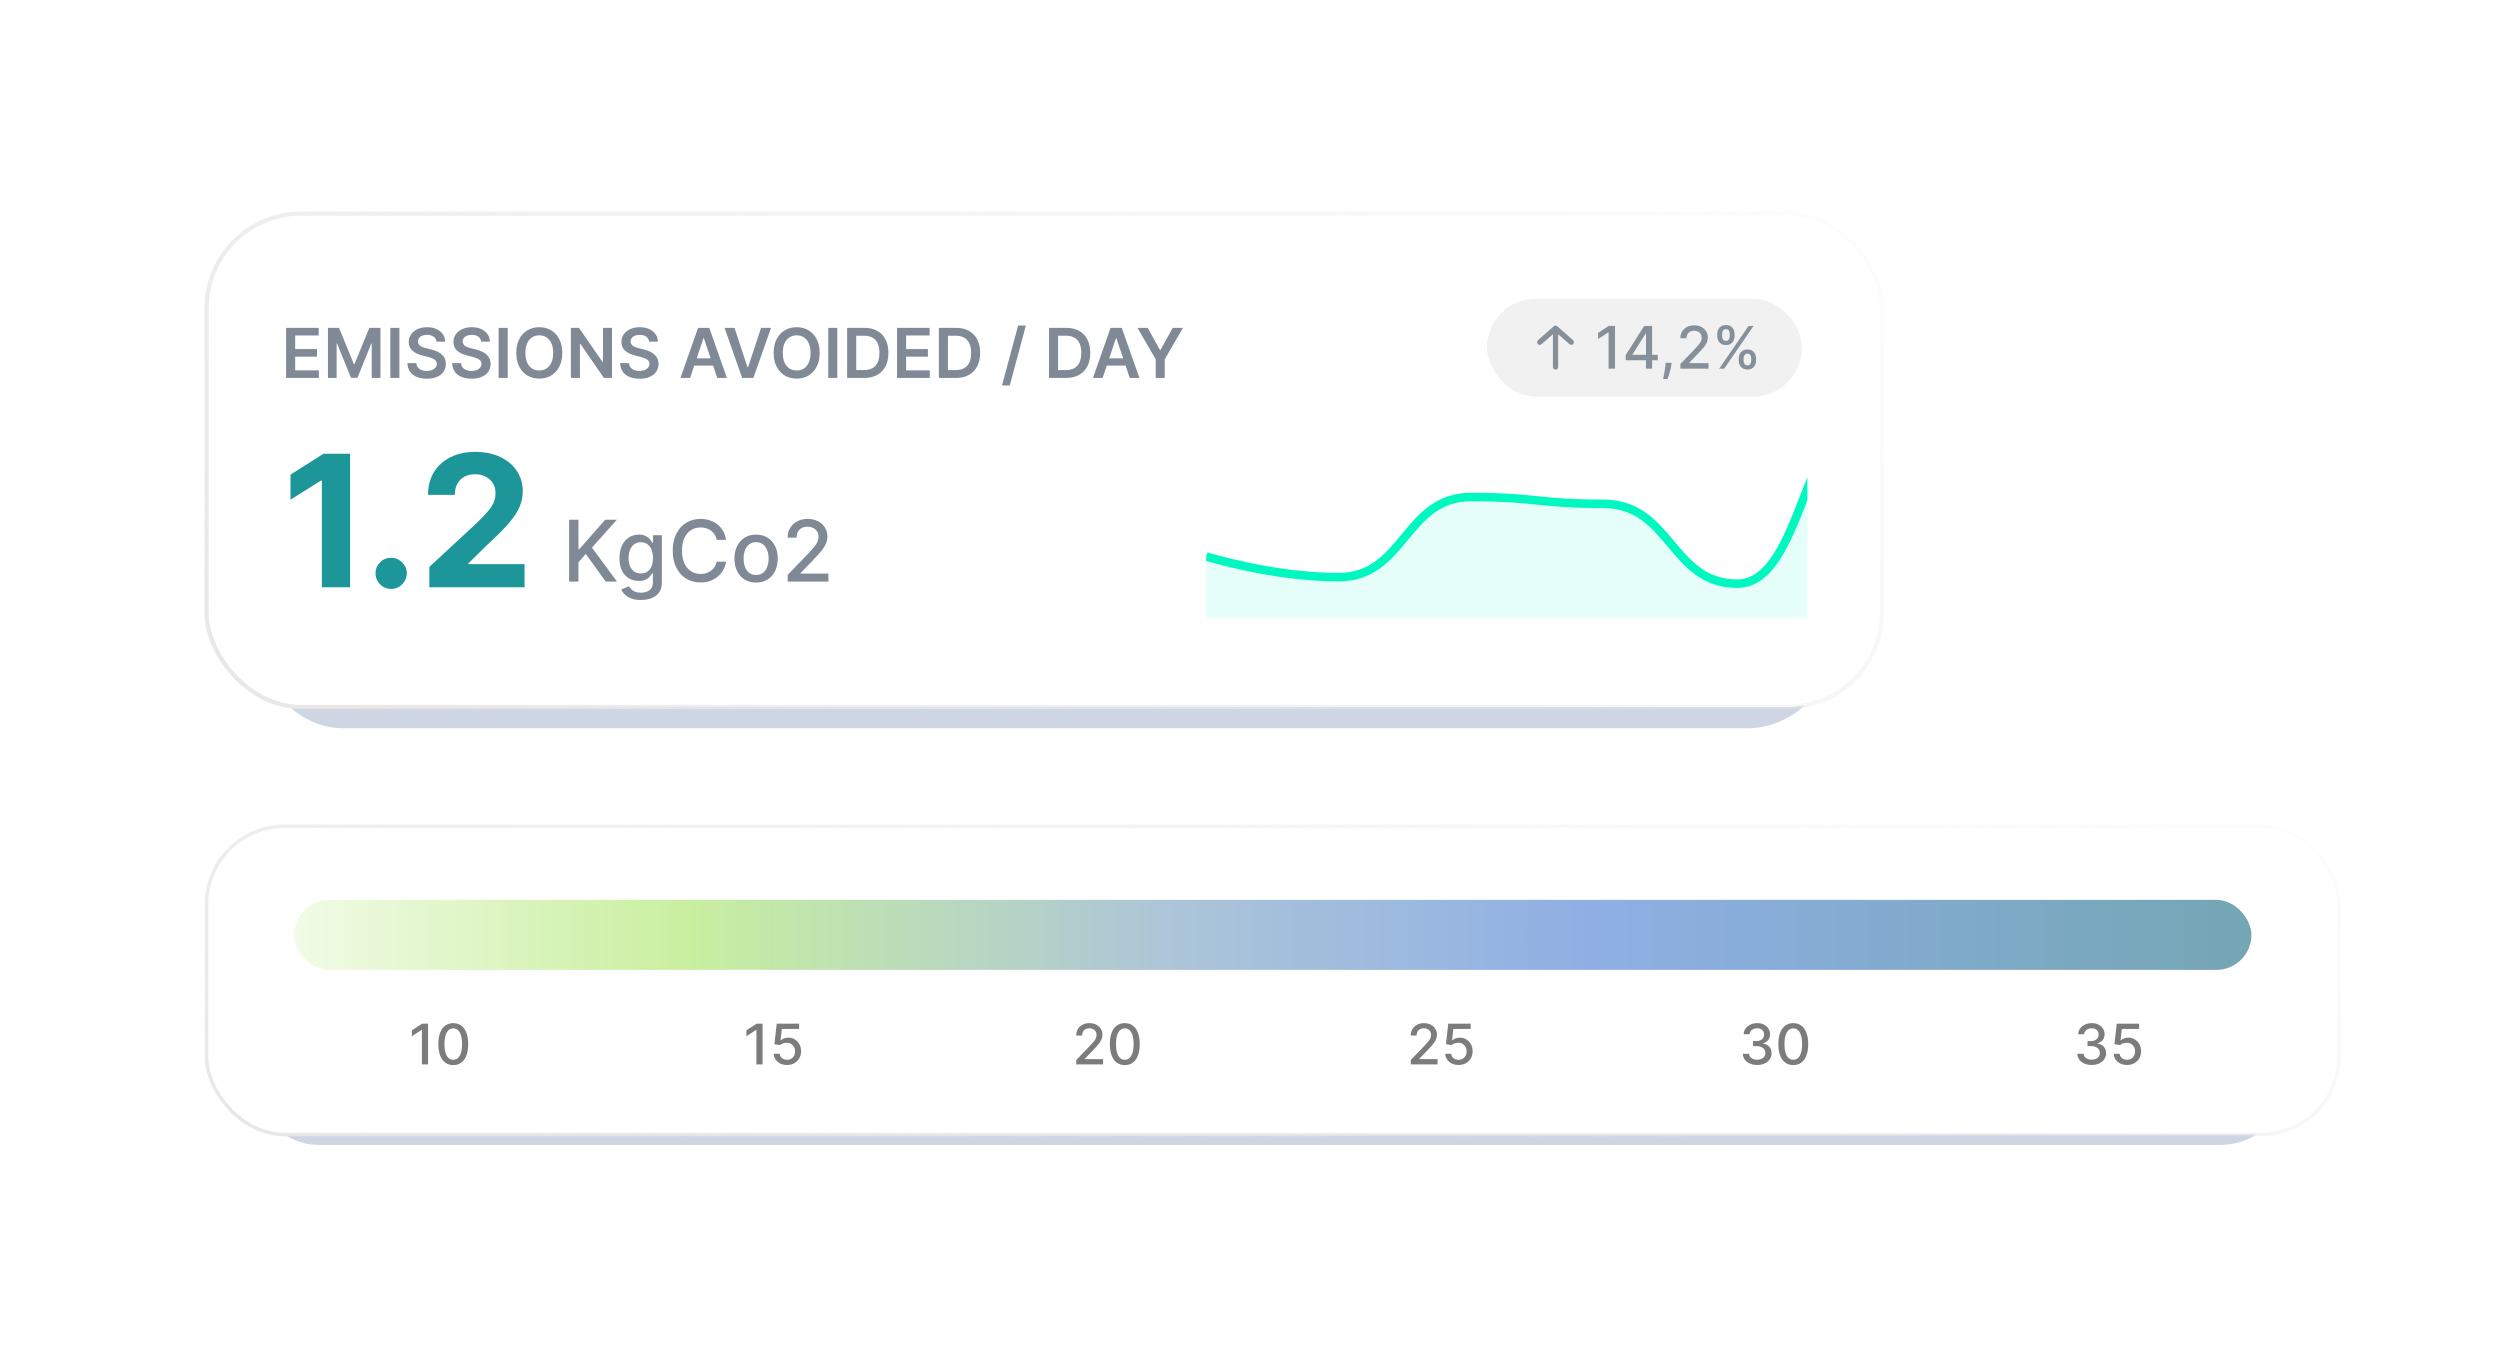 <svg width="714" height="387" viewBox="0 0 714 387" fill="none" xmlns="http://www.w3.org/2000/svg">
<g opacity="0.3" filter="url(#filter0_f_2189_59236)">
<rect x="73.578" y="73.149" width="449.504" height="134.851" rx="24.297" fill="#5977A5"/>
</g>
<rect x="58.999" y="61" width="478.492" height="140.926" rx="27.016" fill="white" stroke="url(#paint0_linear_2189_59236)" stroke-width="1.215"/>
<rect x="424.678" y="85.297" width="89.961" height="27.974" rx="13.987" fill="#F1F1F1"/>
<path fill-rule="evenodd" clip-rule="evenodd" d="M445.009 104.791V95.46L448.275 98.316C448.594 98.594 449.067 98.548 449.332 98.214C449.596 97.879 449.553 97.382 449.234 97.104L444.739 93.171C444.703 93.144 444.666 93.12 444.626 93.1C444.589 93.1 444.567 93.1 444.529 93.045C444.443 93.009 444.352 92.99 444.259 92.99C444.167 92.99 444.076 93.009 443.99 93.045C443.952 93.045 443.93 93.045 443.892 93.1C443.853 93.12 443.816 93.144 443.78 93.171L439.284 97.104C439.113 97.254 439.014 97.476 439.015 97.71C439.014 97.894 439.075 98.072 439.187 98.214C439.314 98.375 439.497 98.476 439.695 98.495C439.893 98.514 440.091 98.45 440.243 98.316L443.51 95.46V104.791C443.51 105.226 443.846 105.578 444.259 105.578C444.673 105.578 445.009 105.226 445.009 104.791Z" fill="#86909B"/>
<path d="M461.255 93.078V105.284H459.407V94.925H459.335L456.415 96.833V95.068L459.461 93.078H461.255ZM464.3 102.9V101.41L469.575 93.078H470.749V95.271H470.004L466.231 101.243V101.339H473.461V102.9H464.3ZM470.088 105.284V102.447L470.1 101.768V93.078H471.846V105.284H470.088ZM477.422 103.616L477.333 104.265C477.273 104.742 477.172 105.239 477.029 105.755C476.889 106.276 476.744 106.759 476.593 107.204C476.446 107.649 476.325 108.002 476.23 108.265H474.966C475.018 108.018 475.089 107.684 475.181 107.263C475.272 106.846 475.362 106.379 475.449 105.863C475.536 105.346 475.602 104.82 475.646 104.283L475.705 103.616H477.422ZM479.915 105.284V103.949L484.045 99.67C484.486 99.205 484.85 98.798 485.136 98.448C485.426 98.094 485.643 97.758 485.786 97.441C485.929 97.123 486 96.785 486 96.427C486 96.022 485.905 95.672 485.714 95.378C485.524 95.08 485.263 94.852 484.933 94.693C484.604 94.53 484.232 94.448 483.819 94.448C483.382 94.448 483 94.538 482.674 94.717C482.349 94.896 482.098 95.148 481.923 95.474C481.749 95.799 481.661 96.181 481.661 96.618H479.903C479.903 95.875 480.074 95.225 480.416 94.669C480.757 94.113 481.226 93.682 481.822 93.376C482.418 93.066 483.096 92.911 483.855 92.911C484.622 92.911 485.297 93.064 485.881 93.37C486.469 93.672 486.928 94.085 487.258 94.609C487.588 95.13 487.753 95.718 487.753 96.374C487.753 96.827 487.667 97.27 487.496 97.703C487.329 98.136 487.037 98.619 486.62 99.151C486.203 99.68 485.623 100.321 484.88 101.076L482.454 103.616V103.705H487.949V105.284H479.915ZM496.58 102.996V102.352C496.58 101.891 496.675 101.47 496.866 101.088C497.061 100.703 497.343 100.395 497.712 100.164C498.086 99.93 498.537 99.813 499.065 99.813C499.606 99.813 500.059 99.928 500.424 100.159C500.79 100.389 501.066 100.697 501.253 101.082C501.444 101.468 501.539 101.891 501.539 102.352V102.996C501.539 103.457 501.444 103.88 501.253 104.265C501.062 104.647 500.782 104.955 500.412 105.189C500.047 105.42 499.598 105.535 499.065 105.535C498.529 105.535 498.076 105.42 497.706 105.189C497.337 104.955 497.057 104.647 496.866 104.265C496.675 103.88 496.58 103.457 496.58 102.996ZM497.969 102.352V102.996C497.969 103.337 498.05 103.647 498.213 103.925C498.376 104.204 498.66 104.343 499.065 104.343C499.467 104.343 499.747 104.204 499.906 103.925C500.065 103.647 500.144 103.337 500.144 102.996V102.352C500.144 102.01 500.067 101.7 499.912 101.422C499.761 101.144 499.479 101.005 499.065 101.005C498.668 101.005 498.386 101.144 498.219 101.422C498.052 101.7 497.969 102.01 497.969 102.352ZM490.441 96.01V95.366C490.441 94.906 490.536 94.482 490.727 94.097C490.922 93.712 491.204 93.403 491.573 93.173C491.947 92.943 492.398 92.827 492.926 92.827C493.467 92.827 493.92 92.943 494.285 93.173C494.651 93.403 494.927 93.712 495.114 94.097C495.3 94.482 495.394 94.906 495.394 95.366V96.01C495.394 96.471 495.298 96.894 495.108 97.28C494.921 97.661 494.643 97.969 494.273 98.204C493.908 98.434 493.459 98.549 492.926 98.549C492.386 98.549 491.931 98.434 491.561 98.204C491.196 97.969 490.918 97.661 490.727 97.28C490.536 96.894 490.441 96.471 490.441 96.01ZM491.835 95.366V96.01C491.835 96.352 491.915 96.662 492.074 96.94C492.237 97.218 492.521 97.357 492.926 97.357C493.324 97.357 493.602 97.218 493.761 96.94C493.924 96.662 494.005 96.352 494.005 96.01V95.366C494.005 95.025 493.928 94.715 493.773 94.437C493.618 94.159 493.336 94.019 492.926 94.019C492.529 94.019 492.247 94.159 492.08 94.437C491.917 94.715 491.835 95.025 491.835 95.366ZM491.007 105.284L499.399 93.078H500.824L492.432 105.284H491.007Z" fill="#86909B"/>
<g clip-path="url(#clip0_2189_59236)">
<path d="M162.539 166.11V148.439H165.205V156.877H165.421L172.833 148.439H176.189L169.062 156.394L176.215 166.11H173.005L167.293 158.215L165.205 160.613V166.11H162.539ZM183.051 171.356C181.998 171.356 181.092 171.218 180.333 170.942C179.579 170.665 178.964 170.3 178.486 169.846C178.009 169.391 177.652 168.894 177.417 168.353L179.634 167.438C179.789 167.692 179.996 167.959 180.255 168.241C180.52 168.528 180.877 168.773 181.325 168.974C181.78 169.176 182.363 169.276 183.077 169.276C184.055 169.276 184.863 169.038 185.501 168.56C186.14 168.088 186.459 167.335 186.459 166.299V163.694H186.295C186.14 163.976 185.915 164.289 185.622 164.634C185.335 164.979 184.938 165.278 184.431 165.532C183.925 165.785 183.267 165.911 182.456 165.911C181.409 165.911 180.465 165.667 179.625 165.178C178.791 164.683 178.13 163.955 177.641 162.995C177.158 162.028 176.916 160.841 176.916 159.431C176.916 158.022 177.155 156.814 177.632 155.807C178.115 154.801 178.777 154.03 179.617 153.495C180.457 152.954 181.409 152.684 182.473 152.684C183.295 152.684 183.96 152.822 184.466 153.098C184.972 153.368 185.366 153.685 185.648 154.047C185.936 154.41 186.157 154.729 186.312 155.005H186.502V152.856H189.03V166.403C189.03 167.542 188.766 168.477 188.237 169.207C187.707 169.938 186.991 170.478 186.088 170.829C185.191 171.18 184.178 171.356 183.051 171.356ZM183.025 163.771C183.767 163.771 184.394 163.599 184.906 163.254C185.424 162.903 185.815 162.402 186.079 161.752C186.35 161.097 186.485 160.311 186.485 159.397C186.485 158.505 186.353 157.72 186.088 157.041C185.823 156.362 185.435 155.833 184.923 155.454C184.411 155.068 183.779 154.875 183.025 154.875C182.248 154.875 181.601 155.077 181.084 155.479C180.566 155.876 180.175 156.417 179.91 157.102C179.651 157.786 179.522 158.551 179.522 159.397C179.522 160.265 179.654 161.028 179.919 161.683C180.183 162.339 180.575 162.851 181.092 163.219C181.616 163.587 182.26 163.771 183.025 163.771ZM207.374 154.185H204.682C204.579 153.61 204.386 153.104 204.104 152.667C203.822 152.229 203.477 151.858 203.069 151.554C202.66 151.249 202.203 151.019 201.697 150.863C201.196 150.708 200.664 150.63 200.101 150.63C199.082 150.63 198.171 150.886 197.365 151.398C196.566 151.91 195.933 152.661 195.467 153.65C195.007 154.64 194.777 155.848 194.777 157.274C194.777 158.712 195.007 159.926 195.467 160.915C195.933 161.905 196.569 162.653 197.374 163.159C198.179 163.665 199.085 163.918 200.092 163.918C200.65 163.918 201.179 163.843 201.68 163.694C202.186 163.538 202.643 163.311 203.051 163.012C203.46 162.713 203.805 162.348 204.087 161.916C204.374 161.479 204.573 160.979 204.682 160.415L207.374 160.424C207.23 161.292 206.951 162.092 206.537 162.822C206.129 163.547 205.603 164.174 204.958 164.703C204.32 165.227 203.589 165.632 202.767 165.92C201.944 166.207 201.047 166.351 200.075 166.351C198.545 166.351 197.181 165.989 195.985 165.264C194.788 164.534 193.845 163.489 193.155 162.132C192.47 160.774 192.128 159.155 192.128 157.274C192.128 155.387 192.473 153.768 193.163 152.416C193.854 151.059 194.797 150.018 195.993 149.293C197.19 148.562 198.55 148.197 200.075 148.197C201.012 148.197 201.887 148.332 202.698 148.603C203.515 148.867 204.248 149.258 204.898 149.776C205.548 150.288 206.086 150.915 206.511 151.657C206.937 152.393 207.225 153.236 207.374 154.185ZM215.94 166.377C214.698 166.377 213.613 166.092 212.687 165.523C211.761 164.953 211.042 164.157 210.53 163.133C210.018 162.109 209.762 160.912 209.762 159.543C209.762 158.169 210.018 156.966 210.53 155.937C211.042 154.907 211.761 154.108 212.687 153.538C213.613 152.969 214.698 152.684 215.94 152.684C217.183 152.684 218.267 152.969 219.193 153.538C220.119 154.108 220.838 154.907 221.35 155.937C221.862 156.966 222.118 158.169 222.118 159.543C222.118 160.912 221.862 162.109 221.35 163.133C220.838 164.157 220.119 164.953 219.193 165.523C218.267 166.092 217.183 166.377 215.94 166.377ZM215.949 164.211C216.754 164.211 217.421 163.999 217.951 163.573C218.48 163.147 218.871 162.581 219.124 161.873C219.383 161.166 219.512 160.386 219.512 159.535C219.512 158.689 219.383 157.913 219.124 157.205C218.871 156.492 218.48 155.92 217.951 155.488C217.421 155.057 216.754 154.841 215.949 154.841C215.138 154.841 214.465 155.057 213.93 155.488C213.4 155.92 213.006 156.492 212.748 157.205C212.494 157.913 212.368 158.689 212.368 159.535C212.368 160.386 212.494 161.166 212.748 161.873C213.006 162.581 213.4 163.147 213.93 163.573C214.465 163.999 215.138 164.211 215.949 164.211ZM224.963 166.11V164.177L230.943 157.982C231.581 157.309 232.108 156.719 232.522 156.213C232.942 155.701 233.255 155.215 233.462 154.755C233.669 154.295 233.773 153.806 233.773 153.288C233.773 152.701 233.635 152.195 233.359 151.769C233.083 151.338 232.706 151.007 232.228 150.777C231.751 150.541 231.213 150.423 230.615 150.423C229.982 150.423 229.43 150.553 228.958 150.812C228.486 151.07 228.124 151.436 227.871 151.907C227.618 152.379 227.491 152.931 227.491 153.564H224.946C224.946 152.488 225.193 151.548 225.688 150.743C226.183 149.937 226.861 149.313 227.724 148.87C228.587 148.421 229.568 148.197 230.667 148.197C231.777 148.197 232.755 148.419 233.6 148.862C234.452 149.299 235.116 149.897 235.593 150.656C236.071 151.41 236.31 152.261 236.31 153.21C236.31 153.866 236.186 154.507 235.939 155.134C235.697 155.761 235.274 156.46 234.67 157.231C234.066 157.996 233.226 158.925 232.151 160.018L228.639 163.694V163.823H236.594V166.11H224.963Z" fill="#7F8A96"/>
<path d="M99.985 129.579V167.715H91.922V137.232H91.699L82.966 142.707V135.556L92.406 129.579H99.985ZM111.712 168.199C110.483 168.199 109.428 167.765 108.547 166.896C107.678 166.014 107.243 164.959 107.243 163.73C107.243 162.513 107.678 161.471 108.547 160.602C109.428 159.733 110.483 159.298 111.712 159.298C112.904 159.298 113.947 159.733 114.84 160.602C115.734 161.471 116.181 162.513 116.181 163.73C116.181 164.549 115.97 165.3 115.548 165.983C115.138 166.653 114.598 167.193 113.928 167.603C113.258 168 112.519 168.199 111.712 168.199ZM122.62 167.715V161.905L136.194 149.336C137.349 148.218 138.317 147.213 139.099 146.319C139.894 145.425 140.496 144.55 140.906 143.693C141.315 142.824 141.52 141.887 141.52 140.882C141.52 139.764 141.266 138.802 140.757 137.995C140.248 137.176 139.552 136.549 138.671 136.115C137.79 135.668 136.79 135.444 135.673 135.444C134.506 135.444 133.488 135.68 132.619 136.152C131.75 136.624 131.08 137.3 130.608 138.182C130.136 139.063 129.9 140.112 129.9 141.329H122.247C122.247 138.833 122.812 136.667 123.942 134.83C125.071 132.992 126.654 131.571 128.69 130.565C130.726 129.56 133.072 129.057 135.729 129.057C138.46 129.057 140.837 129.541 142.861 130.51C144.897 131.465 146.48 132.794 147.609 134.495C148.739 136.195 149.304 138.144 149.304 140.342C149.304 141.782 149.018 143.203 148.447 144.606C147.889 146.009 146.889 147.567 145.449 149.28C144.009 150.981 141.979 153.023 139.36 155.406L133.792 160.862V161.123H149.807V167.715H122.62Z" fill="#1C9699"/>
<g clip-path="url(#clip1_2189_59236)">
<path fill-rule="evenodd" clip-rule="evenodd" d="M344.496 158.524C344.496 158.524 363.873 164.377 382.695 164.377C401.518 164.377 401.518 141.718 420.341 141.718C439.164 141.718 439.164 143.64 457.986 143.64C477.21 143.64 477.21 166.215 496.032 166.215C514.855 166.215 514.917 118.099 533.74 118.099L534.017 176.413H344.496V158.524Z" fill="#00F7BF" fill-opacity="0.1"/>
<path d="M344.496 158.927C344.496 158.927 363.402 164.838 382.307 164.838C401.213 164.838 401.213 141.954 420.119 141.954C439.024 141.954 439.024 143.894 457.93 143.894C477.238 143.894 477.238 166.694 496.143 166.694C515.049 166.694 515.111 118.099 534.017 118.099" stroke="#00F7BF" stroke-width="2.43"/>
</g>
</g>
<path d="M81.713 107.941V93.64H91.015V95.812H84.304V99.694H90.533V101.866H84.304V105.77H91.07V107.941H81.713ZM93.658 93.64H96.828L101.074 104.003H101.241L105.487 93.64H108.657V107.941H106.171V98.116H106.038L102.086 107.899H100.229L96.276 98.095H96.144V107.941H93.658V93.64ZM114.069 93.64V107.941H111.478V93.64H114.069ZM124.646 97.572C124.581 96.962 124.306 96.487 123.822 96.147C123.343 95.807 122.719 95.637 121.951 95.637C121.411 95.637 120.948 95.719 120.561 95.882C120.175 96.045 119.879 96.266 119.674 96.545C119.47 96.824 119.365 97.143 119.36 97.502C119.36 97.8 119.428 98.058 119.563 98.277C119.702 98.496 119.891 98.682 120.128 98.835C120.366 98.984 120.629 99.11 120.917 99.213C121.206 99.315 121.497 99.401 121.79 99.471L123.131 99.806C123.671 99.932 124.19 100.102 124.688 100.316C125.191 100.53 125.64 100.8 126.036 101.126C126.436 101.452 126.753 101.845 126.986 102.306C127.218 102.767 127.335 103.307 127.335 103.926C127.335 104.764 127.121 105.502 126.692 106.14C126.264 106.773 125.645 107.269 124.835 107.627C124.03 107.981 123.054 108.158 121.909 108.158C120.796 108.158 119.83 107.986 119.011 107.641C118.196 107.297 117.559 106.794 117.098 106.133C116.642 105.472 116.395 104.666 116.358 103.717H118.906C118.944 104.215 119.097 104.629 119.367 104.96C119.637 105.29 119.989 105.537 120.422 105.7C120.859 105.863 121.348 105.944 121.888 105.944C122.451 105.944 122.945 105.86 123.368 105.693C123.797 105.521 124.132 105.283 124.374 104.981C124.616 104.673 124.739 104.315 124.744 103.905C124.739 103.533 124.63 103.225 124.416 102.983C124.202 102.737 123.901 102.532 123.515 102.369C123.133 102.201 122.686 102.052 122.174 101.922L120.547 101.503C119.37 101.2 118.438 100.742 117.754 100.127C117.074 99.508 116.735 98.686 116.735 97.662C116.735 96.82 116.963 96.082 117.419 95.449C117.88 94.816 118.506 94.325 119.297 93.975C120.089 93.621 120.985 93.445 121.986 93.445C123.001 93.445 123.89 93.621 124.653 93.975C125.421 94.325 126.024 94.811 126.462 95.435C126.9 96.054 127.125 96.766 127.139 97.572H124.646ZM137.416 97.572C137.351 96.962 137.077 96.487 136.592 96.147C136.113 95.807 135.489 95.637 134.721 95.637C134.181 95.637 133.718 95.719 133.331 95.882C132.945 96.045 132.649 96.266 132.445 96.545C132.24 96.824 132.135 97.143 132.13 97.502C132.13 97.8 132.198 98.058 132.333 98.277C132.472 98.496 132.661 98.682 132.898 98.835C133.136 98.984 133.399 99.11 133.688 99.213C133.976 99.315 134.267 99.401 134.56 99.471L135.901 99.806C136.441 99.932 136.96 100.102 137.458 100.316C137.961 100.53 138.41 100.8 138.806 101.126C139.206 101.452 139.523 101.845 139.756 102.306C139.988 102.767 140.105 103.307 140.105 103.926C140.105 104.764 139.891 105.502 139.462 106.14C139.034 106.773 138.415 107.269 137.605 107.627C136.8 107.981 135.824 108.158 134.679 108.158C133.566 108.158 132.601 107.986 131.781 107.641C130.966 107.297 130.329 106.794 129.868 106.133C129.412 105.472 129.165 104.666 129.128 103.717H131.676C131.714 104.215 131.867 104.629 132.137 104.96C132.407 105.29 132.759 105.537 133.192 105.7C133.629 105.863 134.118 105.944 134.658 105.944C135.221 105.944 135.715 105.86 136.139 105.693C136.567 105.521 136.902 105.283 137.144 104.981C137.386 104.673 137.51 104.315 137.514 103.905C137.51 103.533 137.4 103.225 137.186 102.983C136.972 102.737 136.672 102.532 136.285 102.369C135.903 102.201 135.457 102.052 134.944 101.922L133.317 101.503C132.14 101.2 131.209 100.742 130.524 100.127C129.845 99.508 129.505 98.686 129.505 97.662C129.505 96.82 129.733 96.082 130.189 95.449C130.65 94.816 131.276 94.325 132.067 93.975C132.859 93.621 133.755 93.445 134.756 93.445C135.771 93.445 136.66 93.621 137.423 93.975C138.192 94.325 138.794 94.811 139.232 95.435C139.67 96.054 139.895 96.766 139.909 97.572H137.416ZM145.005 93.64V107.941H142.414V93.64H145.005ZM160.589 100.791C160.589 102.332 160.301 103.651 159.724 104.75C159.151 105.844 158.369 106.682 157.377 107.264C156.39 107.846 155.271 108.137 154.018 108.137C152.766 108.137 151.644 107.846 150.653 107.264C149.666 106.677 148.884 105.837 148.306 104.743C147.734 103.644 147.447 102.327 147.447 100.791C147.447 99.25 147.734 97.932 148.306 96.838C148.884 95.74 149.666 94.899 150.653 94.317C151.644 93.736 152.766 93.445 154.018 93.445C155.271 93.445 156.39 93.736 157.377 94.317C158.369 94.899 159.151 95.74 159.724 96.838C160.301 97.932 160.589 99.25 160.589 100.791ZM157.985 100.791C157.985 99.706 157.815 98.791 157.475 98.046C157.14 97.297 156.674 96.731 156.078 96.35C155.483 95.963 154.796 95.77 154.018 95.77C153.241 95.77 152.554 95.963 151.958 96.35C151.363 96.731 150.895 97.297 150.555 98.046C150.22 98.791 150.052 99.706 150.052 100.791C150.052 101.875 150.22 102.793 150.555 103.542C150.895 104.287 151.363 104.852 151.958 105.239C152.554 105.621 153.241 105.811 154.018 105.811C154.796 105.811 155.483 105.621 156.078 105.239C156.674 104.852 157.14 104.287 157.475 103.542C157.815 102.793 157.985 101.875 157.985 100.791ZM174.791 93.64V107.941H172.487L165.748 98.2H165.629V107.941H163.039V93.64H165.357L172.089 103.388H172.214V93.64H174.791ZM185.386 97.572C185.321 96.962 185.046 96.487 184.562 96.147C184.082 95.807 183.459 95.637 182.691 95.637C182.15 95.637 181.687 95.719 181.301 95.882C180.915 96.045 180.619 96.266 180.414 96.545C180.209 96.824 180.104 97.143 180.1 97.502C180.1 97.8 180.167 98.058 180.302 98.277C180.442 98.496 180.631 98.682 180.868 98.835C181.105 98.984 181.368 99.11 181.657 99.213C181.946 99.315 182.237 99.401 182.53 99.471L183.871 99.806C184.411 99.932 184.93 100.102 185.428 100.316C185.931 100.53 186.38 100.8 186.776 101.126C187.176 101.452 187.492 101.845 187.725 102.306C187.958 102.767 188.074 103.307 188.074 103.926C188.074 104.764 187.86 105.502 187.432 106.14C187.004 106.773 186.384 107.269 185.574 107.627C184.769 107.981 183.794 108.158 182.649 108.158C181.536 108.158 180.57 107.986 179.751 107.641C178.936 107.297 178.298 106.794 177.837 106.133C177.381 105.472 177.134 104.666 177.097 103.717H179.646C179.683 104.215 179.837 104.629 180.107 104.96C180.377 105.29 180.728 105.537 181.161 105.7C181.599 105.863 182.088 105.944 182.628 105.944C183.191 105.944 183.684 105.86 184.108 105.693C184.536 105.521 184.872 105.283 185.114 104.981C185.356 104.673 185.479 104.315 185.484 103.905C185.479 103.533 185.37 103.225 185.155 102.983C184.941 102.737 184.641 102.532 184.255 102.369C183.873 102.201 183.426 102.052 182.914 101.922L181.287 101.503C180.109 101.2 179.178 100.742 178.494 100.127C177.814 99.508 177.474 98.686 177.474 97.662C177.474 96.82 177.702 96.082 178.159 95.449C178.619 94.816 179.246 94.325 180.037 93.975C180.828 93.621 181.725 93.445 182.725 93.445C183.74 93.445 184.629 93.621 185.393 93.975C186.161 94.325 186.764 94.811 187.202 95.435C187.639 96.054 187.865 96.766 187.879 97.572H185.386ZM197.098 107.941H194.333L199.368 93.64H202.566L207.607 107.941H204.842L201.023 96.573H200.911L197.098 107.941ZM197.189 102.334H204.731V104.415H197.189V102.334ZM209.772 93.64L213.494 104.897H213.641L217.356 93.64H220.205L215.163 107.941H211.965L206.93 93.64H209.772ZM234.099 100.791C234.099 102.332 233.81 103.651 233.233 104.75C232.661 105.844 231.879 106.682 230.887 107.264C229.9 107.846 228.78 108.137 227.528 108.137C226.276 108.137 225.154 107.846 224.162 107.264C223.175 106.677 222.393 105.837 221.816 104.743C221.243 103.644 220.957 102.327 220.957 100.791C220.957 99.25 221.243 97.932 221.816 96.838C222.393 95.74 223.175 94.899 224.162 94.317C225.154 93.736 226.276 93.445 227.528 93.445C228.78 93.445 229.9 93.736 230.887 94.317C231.879 94.899 232.661 95.74 233.233 96.838C233.81 97.932 234.099 99.25 234.099 100.791ZM231.494 100.791C231.494 99.706 231.325 98.791 230.985 98.046C230.65 97.297 230.184 96.731 229.588 96.35C228.992 95.963 228.306 95.77 227.528 95.77C226.751 95.77 226.064 95.963 225.468 96.35C224.872 96.731 224.404 97.297 224.065 98.046C223.729 98.791 223.562 99.706 223.562 100.791C223.562 101.875 223.729 102.793 224.065 103.542C224.404 104.287 224.872 104.852 225.468 105.239C226.064 105.621 226.751 105.811 227.528 105.811C228.306 105.811 228.992 105.621 229.588 105.239C230.184 104.852 230.65 104.287 230.985 103.542C231.325 102.793 231.494 101.875 231.494 100.791ZM239.139 93.64V107.941H236.548V93.64H239.139ZM246.791 107.941H241.944V93.64H246.888C248.308 93.64 249.528 93.927 250.548 94.499C251.572 95.067 252.358 95.884 252.908 96.95C253.457 98.016 253.732 99.292 253.732 100.777C253.732 102.266 253.455 103.547 252.901 104.617C252.351 105.688 251.558 106.51 250.52 107.082C249.486 107.655 248.243 107.941 246.791 107.941ZM244.535 105.7H246.665C247.661 105.7 248.492 105.518 249.158 105.155C249.824 104.787 250.324 104.24 250.659 103.514C250.994 102.783 251.162 101.871 251.162 100.777C251.162 99.683 250.994 98.775 250.659 98.053C250.324 97.327 249.828 96.785 249.172 96.426C248.52 96.063 247.71 95.882 246.742 95.882H244.535V105.7ZM256.193 107.941V93.64H265.495V95.812H258.784V99.694H265.013V101.866H258.784V105.77H265.55V107.941H256.193ZM272.984 107.941H268.138V93.64H273.082C274.501 93.64 275.721 93.927 276.741 94.499C277.765 95.067 278.552 95.884 279.101 96.95C279.65 98.016 279.925 99.292 279.925 100.777C279.925 102.266 279.648 103.547 279.094 104.617C278.545 105.688 277.751 106.51 276.713 107.082C275.679 107.655 274.436 107.941 272.984 107.941ZM270.728 105.7H272.858C273.854 105.7 274.685 105.518 275.351 105.155C276.017 104.787 276.517 104.24 276.852 103.514C277.188 102.783 277.355 101.871 277.355 100.777C277.355 99.683 277.188 98.775 276.852 98.053C276.517 97.327 276.021 96.785 275.365 96.426C274.713 96.063 273.903 95.882 272.935 95.882H270.728V105.7ZM292.99 92.97L288.381 110.092H286.168L290.776 92.97H292.99ZM304.439 107.941H299.592V93.64H304.536C305.956 93.64 307.176 93.927 308.195 94.499C309.22 95.067 310.006 95.884 310.556 96.95C311.105 98.016 311.38 99.292 311.38 100.777C311.38 102.266 311.103 103.547 310.549 104.617C309.999 105.688 309.206 106.51 308.167 107.082C307.134 107.655 305.891 107.941 304.439 107.941ZM302.183 105.7H304.313C305.309 105.7 306.14 105.518 306.806 105.155C307.471 104.787 307.972 104.24 308.307 103.514C308.642 102.783 308.81 101.871 308.81 100.777C308.81 99.683 308.642 98.775 308.307 98.053C307.972 97.327 307.476 96.785 306.82 96.426C306.168 96.063 305.358 95.882 304.39 95.882H302.183V105.7ZM314.91 107.941H312.144L317.179 93.64H320.377L325.419 107.941H322.654L318.834 96.573H318.722L314.91 107.941ZM315 102.334H322.542V104.415H315V102.334ZM324.866 93.64H327.791L331.29 99.967H331.429L334.928 93.64H337.854L332.652 102.606V107.941H330.068V102.606L324.866 93.64Z" fill="#7F8A96"/>
<g opacity="0.3" filter="url(#filter1_f_2189_59236)">
<rect x="71" y="256" width="583" height="71" rx="20" fill="#5977A5"/>
</g>
<rect x="59" y="236" width="609" height="88" rx="22.238" fill="white" stroke="url(#paint1_linear_2189_59236)"/>
<path d="M122.255 292.364V304H120.494V294.125H120.426L117.642 295.943V294.261L120.545 292.364H122.255ZM129.454 304.193C128.557 304.189 127.79 303.953 127.153 303.483C126.517 303.013 126.03 302.33 125.693 301.432C125.356 300.534 125.187 299.453 125.187 298.188C125.187 296.926 125.356 295.848 125.693 294.955C126.034 294.061 126.522 293.379 127.159 292.909C127.799 292.439 128.564 292.205 129.454 292.205C130.344 292.205 131.108 292.441 131.744 292.915C132.38 293.384 132.867 294.066 133.204 294.96C133.545 295.85 133.716 296.926 133.716 298.188C133.716 299.456 133.547 300.54 133.21 301.438C132.873 302.331 132.386 303.015 131.75 303.489C131.113 303.958 130.348 304.193 129.454 304.193ZM129.454 302.676C130.242 302.676 130.858 302.292 131.301 301.523C131.748 300.754 131.971 299.642 131.971 298.188C131.971 297.222 131.869 296.405 131.665 295.739C131.464 295.068 131.174 294.561 130.795 294.216C130.42 293.867 129.973 293.693 129.454 293.693C128.67 293.693 128.055 294.08 127.608 294.852C127.161 295.625 126.935 296.737 126.932 298.188C126.932 299.157 127.032 299.977 127.233 300.648C127.437 301.314 127.727 301.82 128.102 302.165C128.477 302.506 128.928 302.676 129.454 302.676Z" fill="#7C7C7C"/>
<path d="M217.792 292.364V304H216.03V294.125H215.962L213.178 295.943V294.261L216.081 292.364H217.792ZM224.78 304.159C224.068 304.159 223.428 304.023 222.86 303.75C222.295 303.473 221.845 303.095 221.507 302.614C221.17 302.133 220.99 301.583 220.968 300.966H222.672C222.714 301.466 222.936 301.877 223.337 302.199C223.739 302.521 224.22 302.682 224.78 302.682C225.227 302.682 225.623 302.58 225.968 302.375C226.316 302.167 226.589 301.881 226.786 301.517C226.987 301.153 227.087 300.739 227.087 300.273C227.087 299.799 226.985 299.377 226.78 299.006C226.576 298.634 226.293 298.343 225.934 298.131C225.578 297.919 225.168 297.811 224.706 297.807C224.354 297.807 224 297.867 223.644 297.989C223.288 298.11 223 298.269 222.78 298.466L221.172 298.227L221.826 292.364H228.223V293.869H223.286L222.917 297.125H222.985C223.212 296.905 223.513 296.722 223.888 296.574C224.267 296.426 224.672 296.352 225.104 296.352C225.812 296.352 226.443 296.521 226.996 296.858C227.553 297.195 227.99 297.655 228.309 298.239C228.631 298.818 228.79 299.485 228.786 300.239C228.79 300.992 228.619 301.665 228.275 302.256C227.934 302.847 227.46 303.312 226.854 303.653C226.252 303.991 225.561 304.159 224.78 304.159Z" fill="#7C7C7C"/>
<path d="M307.383 304V302.727L311.32 298.648C311.741 298.205 312.087 297.816 312.36 297.483C312.636 297.146 312.843 296.826 312.979 296.523C313.116 296.22 313.184 295.898 313.184 295.557C313.184 295.17 313.093 294.837 312.911 294.557C312.729 294.273 312.481 294.055 312.167 293.903C311.852 293.748 311.498 293.67 311.104 293.67C310.688 293.67 310.324 293.756 310.013 293.926C309.703 294.097 309.464 294.337 309.297 294.648C309.131 294.958 309.047 295.322 309.047 295.739H307.371C307.371 295.03 307.534 294.411 307.86 293.881C308.186 293.35 308.633 292.939 309.201 292.648C309.769 292.352 310.415 292.205 311.138 292.205C311.869 292.205 312.513 292.35 313.07 292.642C313.631 292.93 314.068 293.324 314.383 293.824C314.697 294.32 314.854 294.881 314.854 295.506C314.854 295.938 314.773 296.36 314.61 296.773C314.451 297.186 314.172 297.646 313.775 298.153C313.377 298.657 312.824 299.269 312.116 299.989L309.803 302.409V302.494H315.042V304H307.383ZM321.246 304.193C320.349 304.189 319.582 303.953 318.945 303.483C318.309 303.013 317.822 302.33 317.485 301.432C317.148 300.534 316.979 299.453 316.979 298.188C316.979 296.926 317.148 295.848 317.485 294.955C317.826 294.061 318.314 293.379 318.951 292.909C319.591 292.439 320.356 292.205 321.246 292.205C322.136 292.205 322.9 292.441 323.536 292.915C324.172 293.384 324.659 294.066 324.996 294.96C325.337 295.85 325.508 296.926 325.508 298.188C325.508 299.456 325.339 300.54 325.002 301.438C324.665 302.331 324.178 303.015 323.542 303.489C322.905 303.958 322.14 304.193 321.246 304.193ZM321.246 302.676C322.034 302.676 322.65 302.292 323.093 301.523C323.54 300.754 323.763 299.642 323.763 298.188C323.763 297.222 323.661 296.405 323.457 295.739C323.256 295.068 322.966 294.561 322.587 294.216C322.212 293.867 321.765 293.693 321.246 293.693C320.462 293.693 319.847 294.08 319.4 294.852C318.953 295.625 318.727 296.737 318.724 298.188C318.724 299.157 318.824 299.977 319.025 300.648C319.229 301.314 319.519 301.82 319.894 302.165C320.269 302.506 320.72 302.676 321.246 302.676Z" fill="#7C7C7C"/>
<path d="M402.919 304V302.727L406.856 298.648C407.277 298.205 407.623 297.816 407.896 297.483C408.173 297.146 408.379 296.826 408.515 296.523C408.652 296.22 408.72 295.898 408.72 295.557C408.72 295.17 408.629 294.837 408.447 294.557C408.265 294.273 408.017 294.055 407.703 293.903C407.388 293.748 407.034 293.67 406.64 293.67C406.224 293.67 405.86 293.756 405.549 293.926C405.239 294.097 405 294.337 404.834 294.648C404.667 294.958 404.584 295.322 404.584 295.739H402.907C402.907 295.03 403.07 294.411 403.396 293.881C403.722 293.35 404.169 292.939 404.737 292.648C405.305 292.352 405.951 292.205 406.674 292.205C407.406 292.205 408.049 292.35 408.606 292.642C409.167 292.93 409.604 293.324 409.919 293.824C410.233 294.32 410.39 294.881 410.39 295.506C410.39 295.938 410.309 296.36 410.146 296.773C409.987 297.186 409.709 297.646 409.311 298.153C408.913 298.657 408.36 299.269 407.652 299.989L405.339 302.409V302.494H410.578V304H402.919ZM416.572 304.159C415.86 304.159 415.22 304.023 414.652 303.75C414.087 303.473 413.637 303.095 413.299 302.614C412.962 302.133 412.782 301.583 412.76 300.966H414.464C414.506 301.466 414.728 301.877 415.129 302.199C415.531 302.521 416.012 302.682 416.572 302.682C417.019 302.682 417.415 302.58 417.76 302.375C418.108 302.167 418.381 301.881 418.578 301.517C418.779 301.153 418.879 300.739 418.879 300.273C418.879 299.799 418.777 299.377 418.572 299.006C418.368 298.634 418.085 298.343 417.726 298.131C417.37 297.919 416.96 297.811 416.498 297.807C416.146 297.807 415.792 297.867 415.436 297.989C415.08 298.11 414.792 298.269 414.572 298.466L412.964 298.227L413.618 292.364H420.015V293.869H415.078L414.709 297.125H414.777C415.004 296.905 415.305 296.722 415.68 296.574C416.059 296.426 416.464 296.352 416.896 296.352C417.604 296.352 418.235 296.521 418.788 296.858C419.345 297.195 419.782 297.655 420.101 298.239C420.423 298.818 420.582 299.485 420.578 300.239C420.582 300.992 420.411 301.665 420.067 302.256C419.726 302.847 419.252 303.312 418.646 303.653C418.044 303.991 417.353 304.159 416.572 304.159Z" fill="#7C7C7C"/>
<path d="M501.85 304.159C501.07 304.159 500.373 304.025 499.759 303.756C499.149 303.487 498.666 303.114 498.31 302.636C497.958 302.155 497.768 301.598 497.742 300.966H499.526C499.549 301.311 499.664 301.61 499.873 301.864C500.085 302.114 500.361 302.307 500.702 302.443C501.043 302.58 501.422 302.648 501.838 302.648C502.297 302.648 502.702 302.568 503.054 302.409C503.41 302.25 503.689 302.028 503.89 301.744C504.09 301.456 504.191 301.125 504.191 300.75C504.191 300.36 504.09 300.017 503.89 299.722C503.693 299.422 503.403 299.187 503.02 299.017C502.641 298.847 502.183 298.761 501.645 298.761H500.662V297.33H501.645C502.077 297.33 502.456 297.252 502.782 297.097C503.111 296.941 503.369 296.725 503.554 296.449C503.74 296.169 503.833 295.841 503.833 295.466C503.833 295.106 503.751 294.794 503.588 294.528C503.429 294.259 503.202 294.049 502.907 293.898C502.615 293.746 502.27 293.67 501.873 293.67C501.494 293.67 501.14 293.741 500.81 293.881C500.484 294.017 500.219 294.214 500.015 294.472C499.81 294.725 499.7 295.03 499.685 295.386H497.986C498.005 294.758 498.191 294.205 498.543 293.727C498.899 293.25 499.369 292.877 499.952 292.608C500.535 292.339 501.183 292.205 501.895 292.205C502.641 292.205 503.285 292.35 503.827 292.642C504.373 292.93 504.793 293.314 505.088 293.795C505.388 294.277 505.535 294.803 505.532 295.375C505.535 296.027 505.354 296.58 504.986 297.034C504.623 297.489 504.138 297.794 503.532 297.949V298.04C504.304 298.157 504.903 298.464 505.327 298.96C505.755 299.456 505.967 300.072 505.963 300.807C505.967 301.447 505.789 302.021 505.429 302.528C505.073 303.036 504.587 303.436 503.969 303.727C503.352 304.015 502.645 304.159 501.85 304.159ZM512.162 304.193C511.265 304.189 510.498 303.953 509.861 303.483C509.225 303.013 508.738 302.33 508.401 301.432C508.064 300.534 507.895 299.453 507.895 298.188C507.895 296.926 508.064 295.848 508.401 294.955C508.742 294.061 509.23 293.379 509.867 292.909C510.507 292.439 511.272 292.205 512.162 292.205C513.052 292.205 513.816 292.441 514.452 292.915C515.088 293.384 515.575 294.066 515.912 294.96C516.253 295.85 516.424 296.926 516.424 298.188C516.424 299.456 516.255 300.54 515.918 301.438C515.581 302.331 515.094 303.015 514.458 303.489C513.821 303.958 513.056 304.193 512.162 304.193ZM512.162 302.676C512.95 302.676 513.566 302.292 514.009 301.523C514.456 300.754 514.679 299.642 514.679 298.188C514.679 297.222 514.577 296.405 514.373 295.739C514.172 295.068 513.882 294.561 513.503 294.216C513.128 293.867 512.681 293.693 512.162 293.693C511.378 293.693 510.763 294.08 510.316 294.852C509.869 295.625 509.643 296.737 509.64 298.188C509.64 299.157 509.74 299.977 509.941 300.648C510.145 301.314 510.435 301.82 510.81 302.165C511.185 302.506 511.636 302.676 512.162 302.676Z" fill="#7C7C7C"/>
<path d="M597.387 304.159C596.607 304.159 595.91 304.025 595.296 303.756C594.686 303.487 594.203 303.114 593.847 302.636C593.495 302.155 593.305 301.598 593.279 300.966H595.063C595.086 301.311 595.201 301.61 595.41 301.864C595.622 302.114 595.898 302.307 596.239 302.443C596.58 302.58 596.959 302.648 597.376 302.648C597.834 302.648 598.239 302.568 598.591 302.409C598.948 302.25 599.226 302.028 599.427 301.744C599.627 301.456 599.728 301.125 599.728 300.75C599.728 300.36 599.627 300.017 599.427 299.722C599.23 299.422 598.94 299.187 598.557 299.017C598.179 298.847 597.72 298.761 597.182 298.761H596.199V297.33H597.182C597.614 297.33 597.993 297.252 598.319 297.097C598.648 296.941 598.906 296.725 599.091 296.449C599.277 296.169 599.37 295.841 599.37 295.466C599.37 295.106 599.288 294.794 599.126 294.528C598.966 294.259 598.739 294.049 598.444 293.898C598.152 293.746 597.807 293.67 597.41 293.67C597.031 293.67 596.677 293.741 596.347 293.881C596.021 294.017 595.756 294.214 595.552 294.472C595.347 294.725 595.237 295.03 595.222 295.386H593.523C593.542 294.758 593.728 294.205 594.08 293.727C594.436 293.25 594.906 292.877 595.489 292.608C596.073 292.339 596.72 292.205 597.432 292.205C598.179 292.205 598.823 292.35 599.364 292.642C599.91 292.93 600.33 293.314 600.626 293.795C600.925 294.277 601.073 294.803 601.069 295.375C601.073 296.027 600.891 296.58 600.523 297.034C600.16 297.489 599.675 297.794 599.069 297.949V298.04C599.841 298.157 600.44 298.464 600.864 298.96C601.292 299.456 601.504 300.072 601.501 300.807C601.504 301.447 601.326 302.021 600.966 302.528C600.61 303.036 600.124 303.436 599.506 303.727C598.889 304.015 598.182 304.159 597.387 304.159ZM607.489 304.159C606.777 304.159 606.137 304.023 605.569 303.75C605.004 303.473 604.554 303.095 604.216 302.614C603.879 302.133 603.699 301.583 603.677 300.966H605.381C605.423 301.466 605.644 301.877 606.046 302.199C606.448 302.521 606.929 302.682 607.489 302.682C607.936 302.682 608.332 302.58 608.677 302.375C609.025 302.167 609.298 301.881 609.495 301.517C609.696 301.153 609.796 300.739 609.796 300.273C609.796 299.799 609.694 299.377 609.489 299.006C609.285 298.634 609.002 298.343 608.643 298.131C608.287 297.919 607.877 297.811 607.415 297.807C607.063 297.807 606.709 297.867 606.353 297.989C605.997 298.11 605.709 298.269 605.489 298.466L603.881 298.227L604.535 292.364H610.932V293.869H605.995L605.626 297.125H605.694C605.921 296.905 606.222 296.722 606.597 296.574C606.976 296.426 607.381 296.352 607.813 296.352C608.521 296.352 609.152 296.521 609.705 296.858C610.262 297.195 610.699 297.655 611.018 298.239C611.34 298.818 611.499 299.485 611.495 300.239C611.499 300.992 611.328 301.665 610.984 302.256C610.643 302.847 610.169 303.312 609.563 303.653C608.961 303.991 608.269 304.159 607.489 304.159Z" fill="#7C7C7C"/>
<rect x="84" y="257" width="559" height="20" rx="10" fill="url(#paint2_linear_2189_59236)"/>
<defs>
<filter id="filter0_f_2189_59236" x="0.686" y="0.256" width="595.289" height="280.636" filterUnits="userSpaceOnUse" color-interpolation-filters="sRGB">
<feFlood flood-opacity="0" result="BackgroundImageFix"/>
<feBlend mode="normal" in="SourceGraphic" in2="BackgroundImageFix" result="shape"/>
<feGaussianBlur stdDeviation="36.446" result="effect1_foregroundBlur_2189_59236"/>
</filter>
<filter id="filter1_f_2189_59236" x="11" y="196" width="703" height="191" filterUnits="userSpaceOnUse" color-interpolation-filters="sRGB">
<feFlood flood-opacity="0" result="BackgroundImageFix"/>
<feBlend mode="normal" in="SourceGraphic" in2="BackgroundImageFix" result="shape"/>
<feGaussianBlur stdDeviation="30" result="effect1_foregroundBlur_2189_59236"/>
</filter>
<linearGradient id="paint0_linear_2189_59236" x1="20.18" y1="175.655" x2="268.324" y2="-173.339" gradientUnits="userSpaceOnUse">
<stop stop-color="#E7E7E7"/>
<stop offset="1" stop-color="#E8E8E8" stop-opacity="0"/>
</linearGradient>
<linearGradient id="paint1_linear_2189_59236" x1="9.594" y1="307.595" x2="111.633" y2="15.09" gradientUnits="userSpaceOnUse">
<stop stop-color="#E7E7E7"/>
<stop offset="1" stop-color="#E8E8E8" stop-opacity="0"/>
</linearGradient>
<linearGradient id="paint2_linear_2189_59236" x1="84" y1="277" x2="634.197" y2="277" gradientUnits="userSpaceOnUse">
<stop stop-color="#F1FBE6"/>
<stop offset="0.203" stop-color="#C9EF9F"/>
<stop offset="0.453" stop-color="#ACC5D8"/>
<stop offset="0.674" stop-color="#8FAFE4"/>
<stop offset="1" stop-color="#75A6B6"/>
</linearGradient>
<clipPath id="clip0_2189_59236">
<rect width="435.886" height="63.908" fill="white" transform="translate(80.303 116.715)"/>
</clipPath>
<clipPath id="clip1_2189_59236">
<rect width="189.521" height="58.314" fill="white" transform="translate(344.496 118.099)"/>
</clipPath>
</defs>
</svg>
